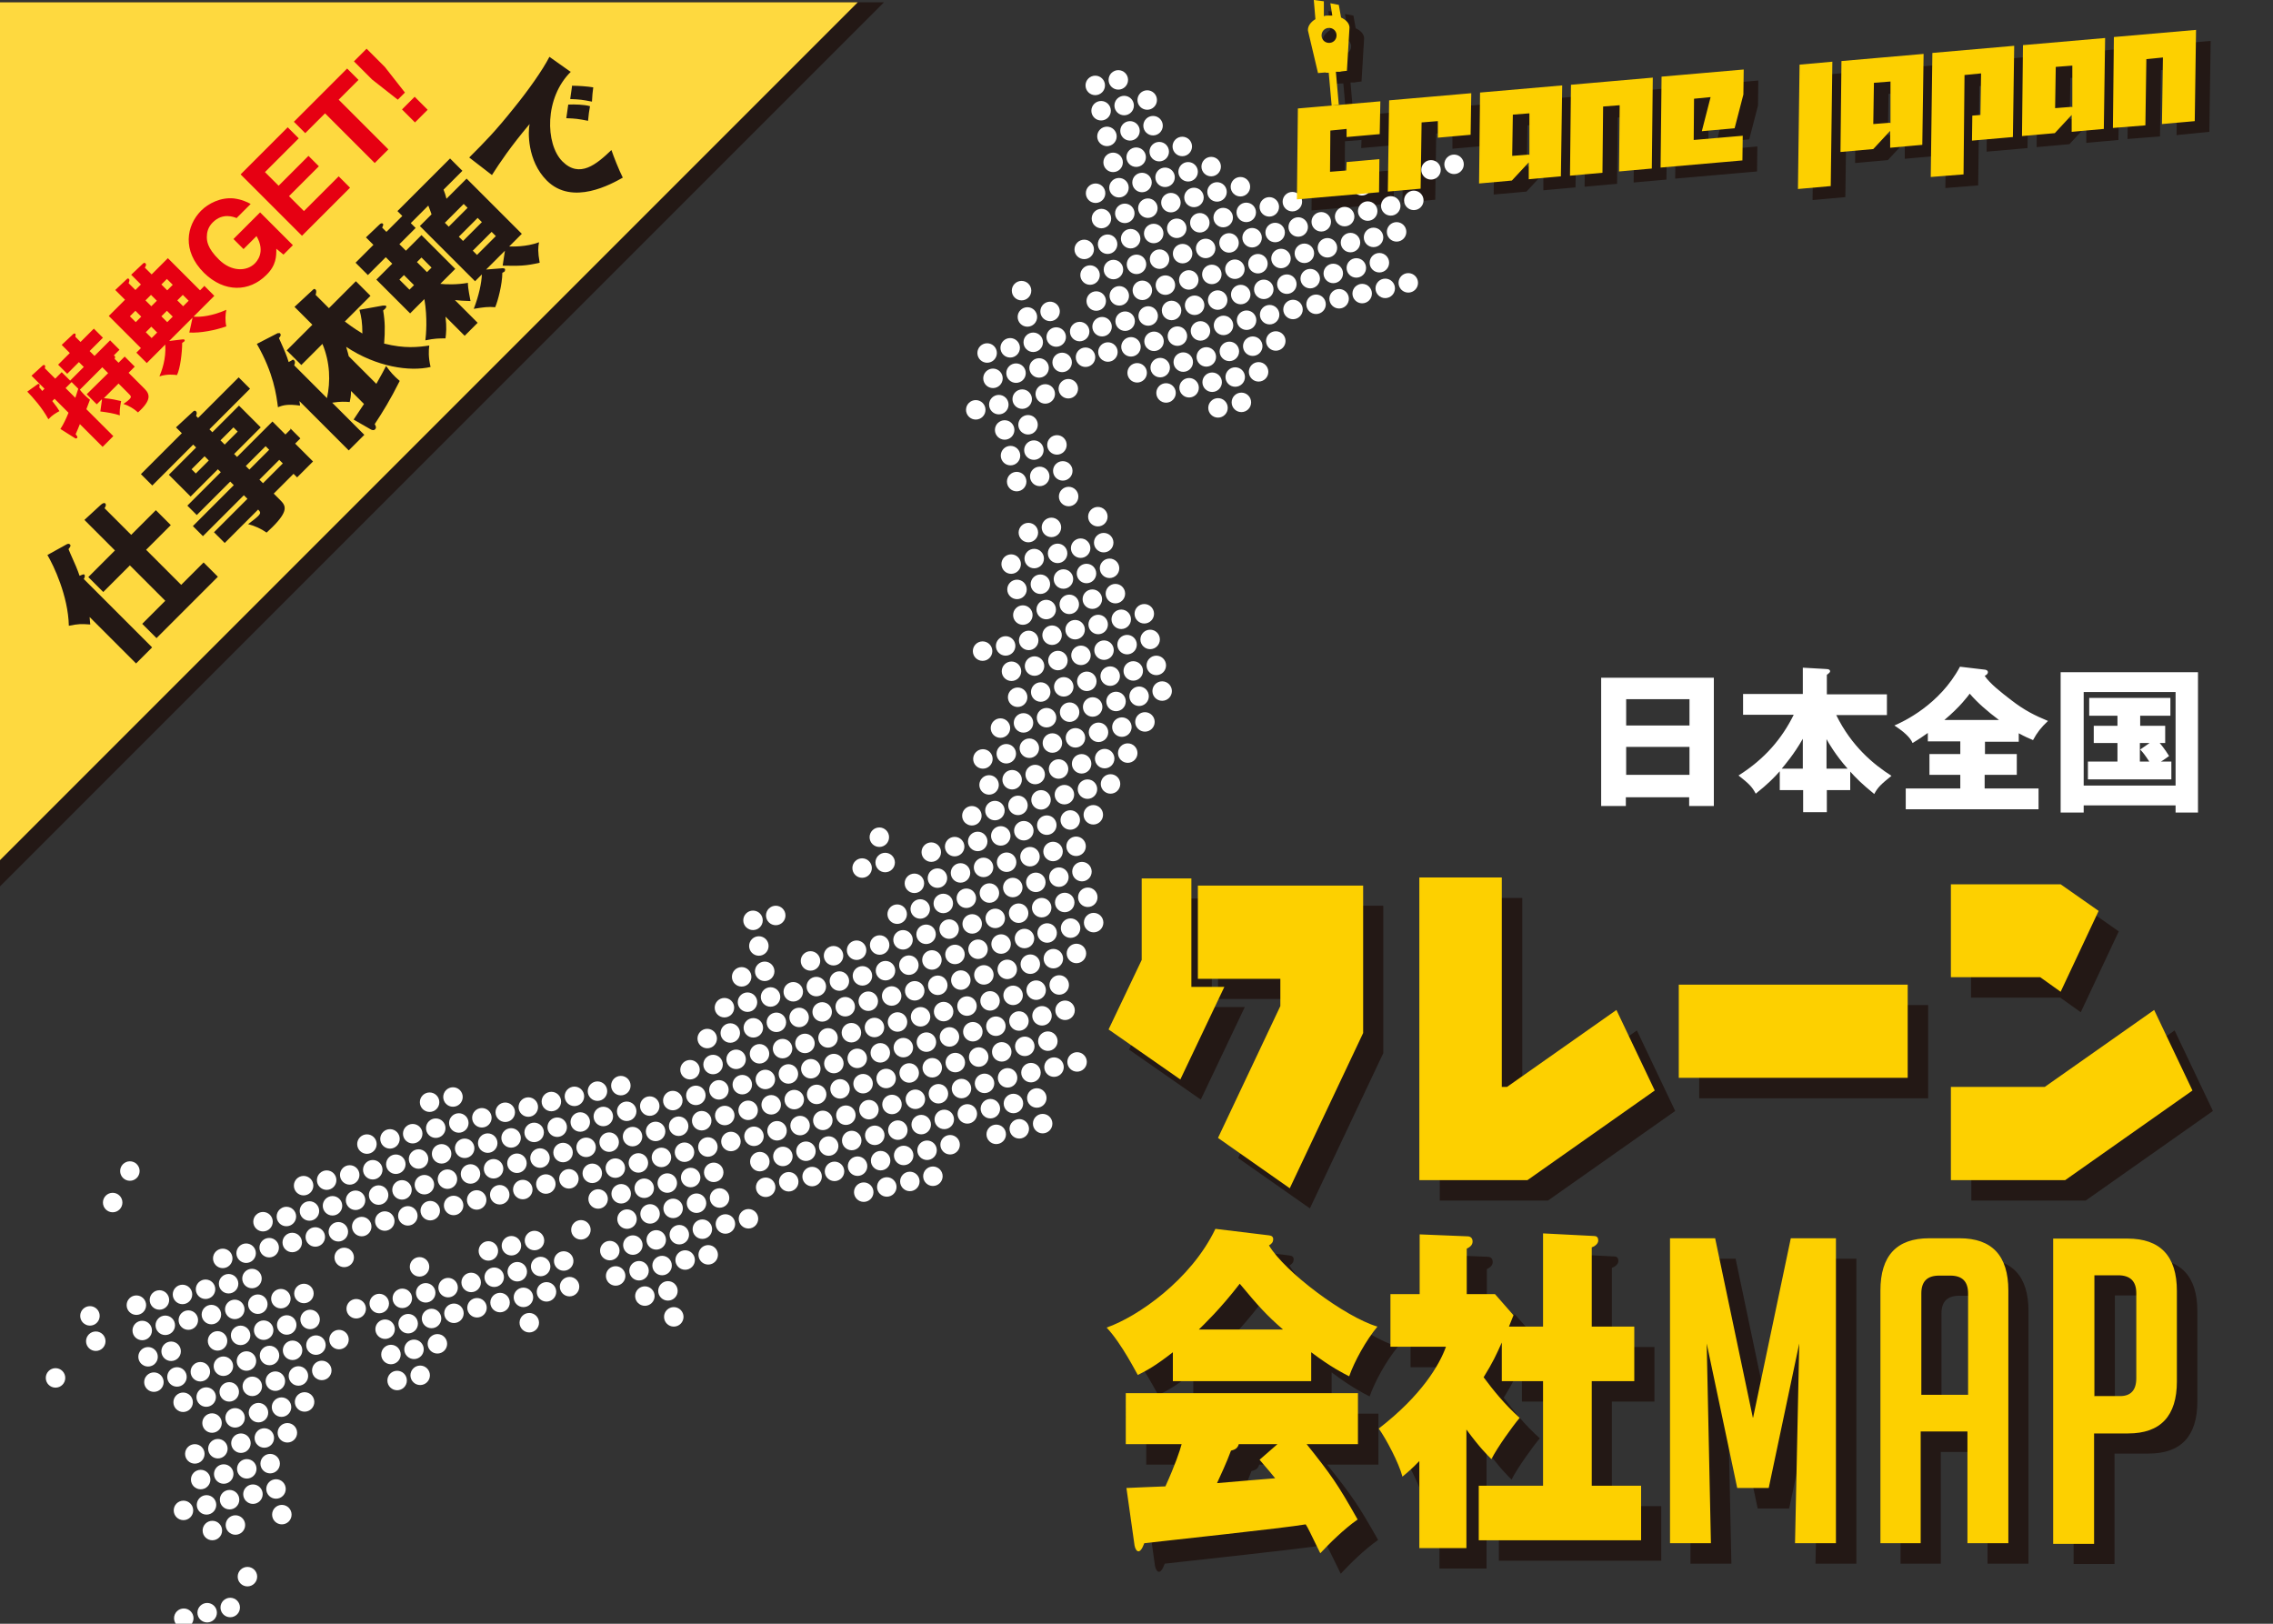 <svg xmlns="http://www.w3.org/2000/svg" id="_レイヤー_2" version="1.1" viewBox="0 0 700 500"><rect x="0" y="0" width="700" height="500" fill="#333333" stroke="none"/><defs><clipPath id="clippath"><path d="M0 .7h700.1V504H0z" class="st4"/></clipPath><style>.st0{fill:#231815}.st1{fill:#fdd000}.st2{fill:#e60012}.st3{fill:#fff}.st4{fill:none}</style></defs><g id="_レイヤー_1-2"><g style="clip-path:url(#clippath)"><path d="M-186.568 101.99 97.689-182.265 276.446-3.51-7.811 280.747z" class="st0"/><path d="M-156.1-85.1h402v252.8h-402z" style="fill:#fed93f" transform="rotate(-45 44.821 41.334)"/></g><path d="M0 .7h700.1V504H0z" class="st4"/><path d="m31.3 123-1.5 1.5-3.1-3.1 6.6-6.5-1.8-1.8-6.9 6.9c.3.4.7.9 1.4 1.6.5.5 1.1 1 1.7 1.5-.2.6-.8 2.1-1.1 2.9l8.3 8.3-3.3 3.3-7-7c-.4 1-.8 2-1.3 3.1.2.3.8.9.4 1.2s-.6 0-.8-.1l-4.3-2.7c1-1.5 1.8-3.3 2.5-5l-4.3-4.3-.7.7c1.2 1.5 1.8 2.4 2.2 3.1-.9.5-2.1 1.1-3.4 2.5-1.8-3.4-4.9-6.9-6.5-8.5l3.2-2.3c.1 0 .3-.2.5 0s.1.5 0 1c.4.4.7.8.9 1.1l.7-.7-4-4 3.4-3.1c.2-.2.5-.3.7-.1.2.2.1.6 0 .9l3.2 3.2 2-2 2.6 2.6 4.2-4.2-1.5-1.5-3.6 3.6-2.8-2.8 3.6-3.6-2.5-2.5 3.4-3.2c.1-.1.5-.5.8-.2.2.2 0 .6 0 .9l1.6 1.6 4.1-4.1 2.8 2.8-4.1 4.1 1.5 1.5 4.8-4.8 2.9 2.9-1.8 1.8c.1 0 .2 0 .3.1.2.2.2.4 0 .9l1.2 1.2 1.9-1.9 3.1 3.1-1.9 1.9 4.9 4.9c1.7 1.7 2.2 3.5-2 7.3-1.2-1.1-2.8-2.1-4.5-2.6.8-.6 1.2-.8 1.8-1.4.8-.8.6-1-.3-1.9l-3-3-4.5 4.5c2.3.2 4 .6 5.3.9-.4 2.1-.5 3.2-.4 4.4-1.9-.6-3.6-.9-6-1.2l.5-3.6Zm-9.3-5.3-1.8 1.8 3 3c.2-.6.5-1.6.9-2.8l-2-2ZM62.8 87.9l3.2 3.2-6.4 6.4c2.2.2 5.8-.2 10.1-2.1-.3 1.4-.4 3.4 0 5.1-3.4 1.2-8 2.1-11.4 1.9l1-4.6-7.2 7.2 4.2-.5c.2 0 .4 0 .5.1 0 0 .2.3 0 .5-.1.1-.4.3-.7.5 0 3-.6 7.9-1.6 9.9-.8-.1-3-.4-5.4.4.7-1.7 2.1-5.3 1.8-9.8l-5.7 5.7-3.2-3.2 1.4-1.4-9.9-9.9 5-5-3-3 3.6-3.4c.2-.2.4-.2.6 0 .3.3.1.8-.1 1.3l2.1 2.1 1.7-1.7-3-3 3.6-3.4c.2-.2.5-.4.8-.1.4.4 0 1-.2 1.3l2.1 2.1 5-5 9.9 9.9L63 88Zm-19.3 9.6-1.8-1.8-1.7 1.7 1.8 1.8 1.7-1.7Zm4.8-4.9-1.8-1.8-1.7 1.7 1.8 1.8 1.7-1.7Zm.1 9.8-1.8-1.8-1.7 1.7 1.8 1.8 1.7-1.7Zm4.8-4.9-1.8-1.8-1.7 1.7 1.8 1.8 1.7-1.7Zm0-9.8-1.8-1.8-1.7 1.7 1.8 1.8 1.7-1.7Zm4.9 4.9-1.8-1.8-1.7 1.7 1.8 1.8 1.7-1.7ZM73 67.2c-1-.4-4.4-1.8-7.5 1.3-1.5 1.5-1.8 3.2-1.8 4.4 0 1.1 0 3.4 3.8 7.1s8.4 3.6 10.9 1.2c.6-.6 3.5-3.5.6-8.5l-4 4-3.1-3.1 8.2-8.2 10.1 10.1-2.9 2.9-2.2-1.8c0 2.3 0 5.1-3.1 8.1-5.2 5.2-12.9 5.5-19.2-.7-6.8-6.8-5.4-14.5-.9-19.1 2.3-2.3 6.1-4.2 10.1-3.8 2.4.3 4.1 1.1 5.2 1.7l-4.3 4.3ZM104.4 54.4l3.4 3.4L93 72.6 74.1 53.7l14.5-14.5 3.4 3.4L81.6 53l4.2 4.2L95 48l3.2 3.2-9.2 9.2 4.6 4.6 10.7-10.7ZM119.6 46l-4.2 4.2-15.3-15.3L94 41l-3.5-3.5 16.4-16.4 3.5 3.5-6.1 6.1L119.6 46ZM112.9 15l5.6 5.6 6.2 7.9-2.2 2.2-7.9-6.2-5.6-5.6 3.9-3.9Zm10.9 18.7 3.9-3.9 4 4-3.9 3.9-4-4Z" class="st2"/><path d="m46.8 199.4-4.9 4.9L27.6 190c.1 1.1.1 1.6.2 2.3-2.8-.2-3.7-.2-6.6.4-.2-9.2-4.7-18.6-6.6-21.8l5.6-3.1c.5-.3.9-.5 1.3-.2.4.4.2.7-.4 1.5.2.5.4 1 2.3 5.3.4.9.9 2.3 1.1 2.9 1-.4 1.3-.6 1.5-.3.3.3 0 1-.2 1.3l21 21ZM40 174.1l-8.2 8.2-4.6-4.6 8.2-8.2-9.4-9.4 5.1-4.7c.6-.5 1-.6 1.3-.4.2.2.4.6-.2 1.5l8.2 8.2 7.6-7.6 4.6 4.6-7.6 7.6 10.8 10.8 6.9-6.9 4.4 4.4-18.9 18.9-4.4-4.4 7.1-7.1-10.8-10.8ZM89.4 131.9l3.1 3.1-1.6 1.6 5.5 5.5-4.9 4.9-1.1-1.1-6.1 6.1 2.1 2.1c1.7 1.7 2.4 3.3-2.5 8.2-.7.7-1.4 1.3-1.8 1.7-1.7-1.2-3.7-2.1-5.7-2.6 1.1-.8 2.5-1.9 3.1-2.5 1-1 .6-1.3 0-2l-10.3 10.3-3.3-3.3 10.3-10.3-1.1-1.1-12.6 12.6-3.1-3.1L72 149.4l-1.1-1.1-10.3 10.3-2.9-2.9L68 145.4l-.9-.9-8.4 8.4-6.7-6.7 8.4-8.4-.9-.9-12.6 12.6-3.5-3.5L56 133.4l-1.8-1.8 5.3-4.9c.2-.2.6-.4.9 0s.2.6 0 1.4l.6.6 12.5-12.5 3.5 3.5-12.5 12.5.9.9 8.2-8.2 6.7 6.7-8.2 8.2.9.9 10.9-10.9 4 4 1.6-1.6Zm-25.1 9.9-1.3-1.3-4 4 1.3 1.3 4-4Zm3.6-6.2 1.3 1.3 4-4-1.3-1.3-4 4Zm15 2.9-1.1-1.1-6.1 6.1 1.1 1.1 6.1-6.1Zm4.2 4.2-1.1-1.1-6.1 6.1 1.1 1.1 6.1-6.1ZM118 94.1h.8c.4.4 0 .9-.8 1.5.6 3.6.6 6.1.3 10.2 6.4 1.6 10.4 1.1 13.9.6-.2 1.5-.3 3.6.4 6.6-6.4 1.5-16.7 0-26-6.2.5 1.7.7 2.4.8 2.9l8.5 8.5c1.5-2.7 2.2-3.9 3-5.5 1.3 1.8 2.3 3 4.2 4.6-2.9 5.8-5.2 9.5-7.7 13.3.4.7.6 1.2 0 1.7-.2.2-.6.2-1.1 0l-5.4-3.1c.8-1.2 1.7-2.6 3.2-4.8l-4-4c0 1.7-.2 2.4-.4 3.4-1.3-.1-2.8-.2-5.4.2l9.9 9.9-4.8 4.8-15.2-15.2c.1.6.2 1 .2 1.4-3.6-.5-5.1-.2-6.8.5-.5-3.8-1.3-10.4-6.5-19.5l6.4-3.3h.7c.6.6-.1 1.3-.3 1.5 2.1 4.7 2.3 5.2 3 7.4l.9-.5c.2-.2.6-.4.8 0 .4.4.2 1 0 1.5l10.1 10.1c1.1-5.1 1-10.9-1.4-16.7l-6.5 6.5-4.5-4.5 7.9-7.9-5.5-5.5 5.6-5.2c.3-.3.6-.5.9-.1.3.3.2.9 0 1.6l4.1 4.1 8.3-8.3 4.5 4.5-7.9 7.9c.9.7 2.6 2 5.4 3.7 0-3.3-.3-5.1-.9-7.3l7.2-1.3ZM147.1 99.4l-4 4-5.9-5.9c.4 3.3.2 5.1 0 6.7-2.1 0-3.3 0-6.2.6.2-1.6.7-6.8-.3-12.7l-4.4 4.4-10.4-10.4 4.9-4.9-2-2-5.5 5.5-3.8-3.8 5.5-5.5-2.3-2.3 4.1-3.9c.4-.4.8-.6 1.1-.3.3.3 0 .6-.2 1.2l1.3 1.3 4.9-4.9-1.5-1.5 16.2-16.2 3.8 3.8-5.8 5.8c.4 1 .6 1.6.9 2.8l6.2-6.2 17 17-3.9 3.9c.9 0 5.2.2 9.2-1.3-.3 1.6-.4 2.9.2 6.3-4.3 1-6.2 1-11.4.9l.7-4.6-5.8 5.8 5-.4c.3 0 .6 0 .8.2.1.1 0 .4 0 .6s-.5.5-.8.6c0 3.5-1.4 8.8-2.2 10.6-2.1-.2-3.6 0-6.6.5 1.6-4.1 2.4-8 2.5-10.6l-2.1 2.1-17-17 3.6-3.6c-.3-.9-.5-1.4-1-2.7l-5.4 5.4 1.5 1.5-5 5 2 2 4.8-4.8 10.4 10.4-4.6 4.6c1.7.2 5.1.3 8.5-.3 0 .7 0 1.5.8 5.6-2.6-.1-2.9-.1-4.8-.3l7.1 7.1Zm-19.6-11.6-3.1-3.1-1.4 1.4 3.1 3.1 1.4-1.4Zm.9-7.1 3.1 3.1 1.4-1.4-3.1-3.1-1.4 1.4ZM144 64l-1.2-1.2-5.8 5.8 1.2 1.2L144 64Zm-2.7 8.9 1.3 1.3 5.8-5.8-1.3-1.3-5.8 5.8Zm4.3 4.3 1.3 1.3 5.8-5.8-1.3-1.3-5.8 5.8ZM175.9 22c-8.3 8-8 22.4-2.7 27.7s10.5.9 15.1-3.5c.7 2.1 2.3 6.1 3.5 8.5-3.4 1.9-15.5 8.8-23.4.9-6.1-6.1-5.8-15.2-5.3-17.4-5.9 7-9.1 11.8-11.6 15.7l-7-5.4c5-5 7.9-7.9 13.9-15.4 4.3-5.3 8.7-11.5 10.8-15.6l6.5 4.6Zm-.8 10.2c1.8-.1 4.9 0 6.6.5-.3 1.6-.4 2.4-.6 4.5-3.1-.6-3.8-.7-6.7-.8l.6-4.2Zm1.2-5.8c1.7 0 4.7.2 6.4.5-.2 1.4-.3 2.5-.4 4.4-3-.6-3.8-.7-6.7-.8l.6-4.2ZM429.4 44.7l.2-10.1-25.4 2.2-.3 28 25.3-2.2.1-10.2-10.1.9-.1 2.6-5 .4.1-12.8 5.1-.4-.1 2.5 10.2-.9zM432.3 34.3l-.4 28.1 10.1-.9.3-20.4 5-.5v5.2l10.1-.9.2-12.8-25.3 2.2zM460.3 31.9l-.3 28 10.1-.9 5.2-5.6v5.2c-.1 0 9.9-.9 9.9-.9l.4-28-25.3 2.2Zm15 19-5.1.4.2-12.7 5.1-.4V51h-.1ZM488.3 29.4l-.3 28.1 10-.9.2-20.4 5.1-.5-.2 20.5 10.1-.9.3-28.1-25.2 2.2zM515.9 55l25.2-2.2.1-7.7-15.1 1.4.1-12.8 5.1-.4-2.7 10.5 10.1-.9 2.7-10.4.1-7.7-25.3 2.2-.3 28zM558.7 23.3l-.5 38.3 10.1-.9.5-38.3-10.1.9zM571.6 22.2l-.3 28 10.1-.9 5.2-5.6v5.2c-.1 0 9.9-.9 9.9-.9l.4-28-25.3 2.2Zm14.9 19-5.1.4.2-12.7 5.1-.4v12.8h-.1ZM599.6 19.7l-.5 38.2 10.1-.8.4-30.6 5-.5-.2 12.8-2.5.2-.1 7.7 12.6-1.1.4-28.1-25.2 2.2zM627.5 17.3l-.3 28 10.1-.9 5.2-5.6V44c-.1 0 9.9-.9 9.9-.9l.4-28-25.3 2.2Zm15 19-5.1.4.2-12.7 5.1-.4v12.8h-.1ZM655.6 14.8l-.4 28 10-.8.3-20.4 5.1-.5-.3 20.5 10.1-1 .4-28-25.2 2.2zM412.8 25.7h.9l.9 10.1 2.2-.2-.9-10.2h1.3c0-.1 2.1-.3 2.1-.3l.8-13.4c-.1-1.3-1.1-2.3-2.6-3l-.7-3.9-2.6-.5.6 3.8h-1.4c-.4 0-.8 0-1.2.2V3.8l-3.1-.4.5 5.9c-1.5.9-2.4 2.2-2.3 3.5l3.1 13.1 2.4-.2Zm.8-13.7c1.3-.1 2.4.8 2.5 2.1s-.8 2.4-2.1 2.5c-1.3.1-2.4-.8-2.5-2.1s.8-2.4 2.1-2.5Z" class="st0"/><circle cx="175.4" cy="396.2" r="3" class="st3"/><circle cx="129.4" cy="423.5" r="3" class="st3"/><circle cx="122.3" cy="425.1" r="3" class="st3"/><circle cx="163" cy="407.3" r="3" class="st3"/><circle cx="134.7" cy="413.8" r="3" class="st3"/><circle cx="127.5" cy="415.5" r="3" class="st3"/><circle cx="120.4" cy="417.1" r="3" class="st3"/><circle cx="168.3" cy="397.8" r="3" class="st3"/><circle cx="161.2" cy="399.5" r="3" class="st3"/><circle cx="154" cy="401.1" r="3" class="st3"/><circle cx="146.9" cy="402.7" r="3" class="st3"/><circle cx="139.8" cy="404.4" r="3" class="st3"/><circle cx="132.9" cy="406" r="3" class="st3"/><circle cx="125.7" cy="407.6" r="3" class="st3"/><circle cx="118.6" cy="409.3" r="3" class="st3"/><circle cx="173.6" cy="388.3" r="3" class="st3"/><circle cx="166.5" cy="390" r="3" class="st3"/><circle cx="159.3" cy="391.6" r="3" class="st3"/><circle cx="152.2" cy="393.3" r="3" class="st3"/><circle cx="145.1" cy="394.9" r="3" class="st3"/><circle cx="138" cy="396.5" r="3" class="st3"/><circle cx="131.1" cy="398.1" r="3" class="st3"/><circle cx="123.9" cy="399.8" r="3" class="st3"/><circle cx="116.8" cy="401.4" r="3" class="st3"/><circle cx="109.7" cy="403" r="3" class="st3"/><circle cx="164.6" cy="382" r="3" class="st3"/><circle cx="157.5" cy="383.6" r="3" class="st3"/><circle cx="150.4" cy="385.2" r="3" class="st3"/><circle cx="129.2" cy="390.1" r="3" class="st3"/><circle cx="207.5" cy="405.5" r="3" class="st3"/><circle cx="205.7" cy="397.5" r="3" class="st3"/><circle cx="198.6" cy="399.1" r="3" class="st3"/><circle cx="218.1" cy="386.4" r="3" class="st3"/><circle cx="211" cy="388" r="3" class="st3"/><circle cx="203.9" cy="389.7" r="3" class="st3"/><circle cx="196.8" cy="391.3" r="3" class="st3"/><circle cx="189.6" cy="392.9" r="3" class="st3"/><circle cx="230.5" cy="375.3" r="3" class="st3"/><circle cx="223.4" cy="376.9" r="3" class="st3"/><circle cx="216.3" cy="378.5" r="3" class="st3"/><circle cx="209.2" cy="380.2" r="3" class="st3"/><circle cx="202.1" cy="381.8" r="3" class="st3"/><circle cx="194.9" cy="383.4" r="3" class="st3"/><circle cx="187.8" cy="385.1" r="3" class="st3"/><circle cx="221.6" cy="368.9" r="3" class="st3"/><circle cx="214.5" cy="370.5" r="3" class="st3"/><circle cx="207.3" cy="372.1" r="3" class="st3"/><circle cx="200.2" cy="373.8" r="3" class="st3"/><circle cx="193.1" cy="375.4" r="3" class="st3"/><circle cx="178.9" cy="378.7" r="3" class="st3"/><circle cx="219.8" cy="361" r="3" class="st3"/><circle cx="212.7" cy="362.6" r="3" class="st3"/><circle cx="205.5" cy="364.3" r="3" class="st3"/><circle cx="198.4" cy="365.9" r="3" class="st3"/><circle cx="191.3" cy="367.6" r="3" class="st3"/><circle cx="184.2" cy="369.2" r="3" class="st3"/><circle cx="218" cy="353.2" r="3" class="st3"/><circle cx="210.8" cy="354.8" r="3" class="st3"/><circle cx="203.7" cy="356.4" r="3" class="st3"/><circle cx="196.6" cy="358.1" r="3" class="st3"/><circle cx="189.5" cy="359.7" r="3" class="st3"/><circle cx="182.4" cy="361.3" r="3" class="st3"/><circle cx="175.2" cy="363" r="3" class="st3"/><circle cx="168.1" cy="364.6" r="3" class="st3"/><circle cx="216.1" cy="345.1" r="3" class="st3"/><circle cx="209" cy="346.8" r="3" class="st3"/><circle cx="201.9" cy="348.4" r="3" class="st3"/><circle cx="194.8" cy="350" r="3" class="st3"/><circle cx="187.6" cy="351.7" r="3" class="st3"/><circle cx="180.5" cy="353.3" r="3" class="st3"/><circle cx="173.4" cy="354.9" r="3" class="st3"/><circle cx="166.3" cy="356.6" r="3" class="st3"/><circle cx="193" cy="342.2" r="3" class="st3"/><circle cx="185.8" cy="343.8" r="3" class="st3"/><circle cx="178.7" cy="345.5" r="3" class="st3"/><circle cx="171.6" cy="347.1" r="3" class="st3"/><circle cx="191.2" cy="334.3" r="3" class="st3"/><circle cx="184" cy="336" r="3" class="st3"/><circle cx="176.9" cy="337.6" r="3" class="st3"/><circle cx="169.8" cy="339.2" r="3" class="st3"/><circle cx="106" cy="387.2" r="3" class="st3"/><circle cx="161" cy="366.3" r="3" class="st3"/><circle cx="153.9" cy="367.9" r="3" class="st3"/><circle cx="146.8" cy="369.5" r="3" class="st3"/><circle cx="139.7" cy="371.2" r="3" class="st3"/><circle cx="132.5" cy="372.8" r="3" class="st3"/><circle cx="125.6" cy="374.4" r="3" class="st3"/><circle cx="118.5" cy="376" r="3" class="st3"/><circle cx="111.4" cy="377.7" r="3" class="st3"/><circle cx="104.2" cy="379.3" r="3" class="st3"/><circle cx="97.1" cy="380.9" r="3" class="st3"/><circle cx="90" cy="382.6" r="3" class="st3"/><circle cx="82.9" cy="384.2" r="3" class="st3"/><circle cx="75.8" cy="385.9" r="3" class="st3"/><circle cx="159.2" cy="358.2" r="3" class="st3"/><circle cx="152" cy="359.9" r="3" class="st3"/><circle cx="144.9" cy="361.5" r="3" class="st3"/><circle cx="137.8" cy="363.1" r="3" class="st3"/><circle cx="130.7" cy="364.8" r="3" class="st3"/><circle cx="123.8" cy="366.4" r="3" class="st3"/><circle cx="116.6" cy="368" r="3" class="st3"/><circle cx="109.5" cy="369.6" r="3" class="st3"/><circle cx="102.4" cy="371.3" r="3" class="st3"/><circle cx="95.3" cy="372.9" r="3" class="st3"/><circle cx="88.2" cy="374.6" r="3" class="st3"/><circle cx="81" cy="376.2" r="3" class="st3"/><circle cx="164.5" cy="348.7" r="3" class="st3"/><circle cx="157.4" cy="350.4" r="3" class="st3"/><circle cx="150.2" cy="352" r="3" class="st3"/><circle cx="143.1" cy="353.6" r="3" class="st3"/><circle cx="136" cy="355.3" r="3" class="st3"/><circle cx="128.9" cy="356.9" r="3" class="st3"/><circle cx="121.9" cy="358.5" r="3" class="st3"/><circle cx="114.8" cy="360.2" r="3" class="st3"/><circle cx="107.7" cy="361.8" r="3" class="st3"/><circle cx="100.6" cy="363.4" r="3" class="st3"/><circle cx="93.5" cy="365.1" r="3" class="st3"/><circle cx="162.7" cy="340.9" r="3" class="st3"/><circle cx="155.6" cy="342.5" r="3" class="st3"/><circle cx="148.4" cy="344.2" r="3" class="st3"/><circle cx="141.3" cy="345.8" r="3" class="st3"/><circle cx="134.2" cy="347.4" r="3" class="st3"/><circle cx="127.1" cy="349.1" r="3" class="st3"/><circle cx="120.1" cy="350.7" r="3" class="st3"/><circle cx="113" cy="352.3" r="3" class="st3"/><circle cx="139.5" cy="337.8" r="3" class="st3"/><circle cx="132.3" cy="339.4" r="3" class="st3"/><circle cx="70.9" cy="495" r="3" class="st3"/><circle cx="63.8" cy="496.6" r="3" class="st3"/><circle cx="56.6" cy="498.3" r="3" class="st3"/><circle cx="76.2" cy="485.5" r="3" class="st3"/><circle cx="86.8" cy="466.4" r="3" class="st3"/><circle cx="72.5" cy="469.6" r="3" class="st3"/><circle cx="65.4" cy="471.3" r="3" class="st3"/><circle cx="85" cy="458.5" r="3" class="st3"/><circle cx="77.9" cy="460.1" r="3" class="st3"/><circle cx="70.7" cy="461.8" r="3" class="st3"/><circle cx="63.6" cy="463.4" r="3" class="st3"/><circle cx="56.5" cy="465.1" r="3" class="st3"/><circle cx="83.2" cy="450.7" r="3" class="st3"/><circle cx="76" cy="452.3" r="3" class="st3"/><circle cx="68.9" cy="453.9" r="3" class="st3"/><circle cx="61.8" cy="455.6" r="3" class="st3"/><circle cx="88.5" cy="441.2" r="3" class="st3"/><circle cx="81.4" cy="442.8" r="3" class="st3"/><circle cx="74.2" cy="444.4" r="3" class="st3"/><circle cx="67.1" cy="446.1" r="3" class="st3"/><circle cx="60" cy="447.7" r="3" class="st3"/><circle cx="93.8" cy="431.7" r="3" class="st3"/><circle cx="86.7" cy="433.3" r="3" class="st3"/><circle cx="79.6" cy="435" r="3" class="st3"/><circle cx="72.4" cy="436.6" r="3" class="st3"/><circle cx="65.3" cy="438.2" r="3" class="st3"/><circle cx="99.1" cy="422" r="3" class="st3"/><circle cx="91.9" cy="423.7" r="3" class="st3"/><circle cx="84.8" cy="425.3" r="3" class="st3"/><circle cx="77.7" cy="426.9" r="3" class="st3"/><circle cx="70.6" cy="428.6" r="3" class="st3"/><circle cx="63.5" cy="430.2" r="3" class="st3"/><circle cx="56.4" cy="431.8" r="3" class="st3"/><circle cx="104.4" cy="412.5" r="3" class="st3"/><circle cx="97.3" cy="414.2" r="3" class="st3"/><circle cx="90.1" cy="415.8" r="3" class="st3"/><circle cx="83" cy="417.4" r="3" class="st3"/><circle cx="75.9" cy="419.1" r="3" class="st3"/><circle cx="68.8" cy="420.7" r="3" class="st3"/><circle cx="61.7" cy="422.4" r="3" class="st3"/><circle cx="54.5" cy="424" r="3" class="st3"/><circle cx="47.4" cy="425.6" r="3" class="st3"/><circle cx="95.5" cy="406.3" r="3" class="st3"/><circle cx="88.3" cy="408" r="3" class="st3"/><circle cx="81.2" cy="409.6" r="3" class="st3"/><circle cx="74.1" cy="411.2" r="3" class="st3"/><circle cx="67" cy="412.9" r="3" class="st3"/><circle cx="52.7" cy="416.1" r="3" class="st3"/><circle cx="45.6" cy="417.8" r="3" class="st3"/><circle cx="17.1" cy="424.3" r="3" class="st3"/><circle cx="93.6" cy="398.3" r="3" class="st3"/><circle cx="86.5" cy="399.9" r="3" class="st3"/><circle cx="79.4" cy="401.6" r="3" class="st3"/><circle cx="72.3" cy="403.2" r="3" class="st3"/><circle cx="65.1" cy="404.8" r="3" class="st3"/><circle cx="58" cy="406.5" r="3" class="st3"/><circle cx="50.9" cy="408.1" r="3" class="st3"/><circle cx="43.8" cy="409.7" r="3" class="st3"/><circle cx="29.5" cy="413" r="3" class="st3"/><circle cx="77.6" cy="393.7" r="3" class="st3"/><circle cx="70.4" cy="395.3" r="3" class="st3"/><circle cx="63.3" cy="397" r="3" class="st3"/><circle cx="56.2" cy="398.6" r="3" class="st3"/><circle cx="49.1" cy="400.3" r="3" class="st3"/><circle cx="42" cy="401.9" r="3" class="st3"/><circle cx="27.7" cy="405.2" r="3" class="st3"/><circle cx="68.6" cy="387.5" r="3" class="st3"/><circle cx="34.7" cy="370.3" r="3" class="st3"/><circle cx="40" cy="360.6" r="3" class="st3"/><circle cx="321.1" cy="346" r="3" class="st3"/><circle cx="313.9" cy="347.6" r="3" class="st3"/><circle cx="306.8" cy="349.3" r="3" class="st3"/><circle cx="292.6" cy="352.5" r="3" class="st3"/><circle cx="319.3" cy="338.1" r="3" class="st3"/><circle cx="312.1" cy="339.8" r="3" class="st3"/><circle cx="305" cy="341.4" r="3" class="st3"/><circle cx="297.9" cy="343" r="3" class="st3"/><circle cx="290.8" cy="344.7" r="3" class="st3"/><circle cx="331.7" cy="327" r="3" class="st3"/><circle cx="324.6" cy="328.6" r="3" class="st3"/><circle cx="317.5" cy="330.3" r="3" class="st3"/><circle cx="310.3" cy="331.9" r="3" class="st3"/><circle cx="303.2" cy="333.6" r="3" class="st3"/><circle cx="296.1" cy="335.2" r="3" class="st3"/><circle cx="289" cy="336.8" r="3" class="st3"/><circle cx="322.7" cy="320.6" r="3" class="st3"/><circle cx="315.6" cy="322.2" r="3" class="st3"/><circle cx="308.5" cy="323.9" r="3" class="st3"/><circle cx="301.4" cy="325.5" r="3" class="st3"/><circle cx="294.2" cy="327.2" r="3" class="st3"/><circle cx="287.1" cy="328.8" r="3" class="st3"/><circle cx="280" cy="330.4" r="3" class="st3"/><circle cx="328" cy="311.1" r="3" class="st3"/><circle cx="320.9" cy="312.8" r="3" class="st3"/><circle cx="313.8" cy="314.4" r="3" class="st3"/><circle cx="306.7" cy="316" r="3" class="st3"/><circle cx="299.6" cy="317.7" r="3" class="st3"/><circle cx="292.4" cy="319.3" r="3" class="st3"/><circle cx="285.3" cy="320.9" r="3" class="st3"/><circle cx="278.2" cy="322.6" r="3" class="st3"/><circle cx="326.2" cy="303.3" r="3" class="st3"/><circle cx="319.1" cy="304.9" r="3" class="st3"/><circle cx="312" cy="306.5" r="3" class="st3"/><circle cx="304.9" cy="308.2" r="3" class="st3"/><circle cx="297.8" cy="309.8" r="3" class="st3"/><circle cx="290.6" cy="311.5" r="3" class="st3"/><circle cx="283.5" cy="313.1" r="3" class="st3"/><circle cx="276.4" cy="314.7" r="3" class="st3"/><circle cx="310.2" cy="298.5" r="3" class="st3"/><circle cx="303" cy="300.2" r="3" class="st3"/><circle cx="295.9" cy="301.8" r="3" class="st3"/><circle cx="288.8" cy="303.4" r="3" class="st3"/><circle cx="281.7" cy="305.1" r="3" class="st3"/><circle cx="274.6" cy="306.7" r="3" class="st3"/><circle cx="308.3" cy="290.7" r="3" class="st3"/><circle cx="287" cy="295.6" r="3" class="st3"/><circle cx="287.3" cy="362.2" r="3" class="st3"/><circle cx="280.2" cy="363.8" r="3" class="st3"/><circle cx="273.1" cy="365.5" r="3" class="st3"/><circle cx="266" cy="367.1" r="3" class="st3"/><circle cx="285.5" cy="354.2" r="3" class="st3"/><circle cx="278.3" cy="355.8" r="3" class="st3"/><circle cx="271.2" cy="357.4" r="3" class="st3"/><circle cx="264.1" cy="359.1" r="3" class="st3"/><circle cx="257" cy="360.7" r="3" class="st3"/><circle cx="250.1" cy="362.3" r="3" class="st3"/><circle cx="242.9" cy="363.9" r="3" class="st3"/><circle cx="235.8" cy="365.6" r="3" class="st3"/><circle cx="283.7" cy="346.3" r="3" class="st3"/><circle cx="276.5" cy="348" r="3" class="st3"/><circle cx="269.4" cy="349.6" r="3" class="st3"/><circle cx="262.3" cy="351.2" r="3" class="st3"/><circle cx="255.2" cy="352.9" r="3" class="st3"/><circle cx="248.2" cy="354.5" r="3" class="st3"/><circle cx="241.1" cy="356.1" r="3" class="st3"/><circle cx="234" cy="357.7" r="3" class="st3"/><circle cx="281.9" cy="338.5" r="3" class="st3"/><circle cx="274.7" cy="340.1" r="3" class="st3"/><circle cx="267.6" cy="341.7" r="3" class="st3"/><circle cx="260.5" cy="343.4" r="3" class="st3"/><circle cx="253.4" cy="345" r="3" class="st3"/><circle cx="246.4" cy="346.6" r="3" class="st3"/><circle cx="239.3" cy="348.2" r="3" class="st3"/><circle cx="232.2" cy="349.9" r="3" class="st3"/><circle cx="225.1" cy="351.5" r="3" class="st3"/><circle cx="272.9" cy="332.1" r="3" class="st3"/><circle cx="265.8" cy="333.7" r="3" class="st3"/><circle cx="258.7" cy="335.3" r="3" class="st3"/><circle cx="251.5" cy="337" r="3" class="st3"/><circle cx="244.6" cy="338.6" r="3" class="st3"/><circle cx="237.5" cy="340.2" r="3" class="st3"/><circle cx="230.4" cy="341.9" r="3" class="st3"/><circle cx="223.2" cy="343.5" r="3" class="st3"/><circle cx="271.1" cy="324.2" r="3" class="st3"/><circle cx="264" cy="325.9" r="3" class="st3"/><circle cx="256.8" cy="327.5" r="3" class="st3"/><circle cx="249.7" cy="329.1" r="3" class="st3"/><circle cx="242.8" cy="330.7" r="3" class="st3"/><circle cx="235.7" cy="332.4" r="3" class="st3"/><circle cx="228.6" cy="334" r="3" class="st3"/><circle cx="221.4" cy="335.6" r="3" class="st3"/><circle cx="214.3" cy="337.3" r="3" class="st3"/><circle cx="207.2" cy="338.9" r="3" class="st3"/><circle cx="200.1" cy="340.6" r="3" class="st3"/><circle cx="269.3" cy="316.4" r="3" class="st3"/><circle cx="262.2" cy="318" r="3" class="st3"/><circle cx="255" cy="319.6" r="3" class="st3"/><circle cx="247.9" cy="321.3" r="3" class="st3"/><circle cx="241" cy="322.9" r="3" class="st3"/><circle cx="233.9" cy="324.5" r="3" class="st3"/><circle cx="226.7" cy="326.2" r="3" class="st3"/><circle cx="219.6" cy="327.8" r="3" class="st3"/><circle cx="212.5" cy="329.4" r="3" class="st3"/><circle cx="267.4" cy="308.3" r="3" class="st3"/><circle cx="260.3" cy="310" r="3" class="st3"/><circle cx="253.2" cy="311.6" r="3" class="st3"/><circle cx="246.1" cy="313.3" r="3" class="st3"/><circle cx="239.1" cy="314.8" r="3" class="st3"/><circle cx="232" cy="316.5" r="3" class="st3"/><circle cx="224.9" cy="318.1" r="3" class="st3"/><circle cx="217.8" cy="319.8" r="3" class="st3"/><circle cx="279.9" cy="297.2" r="3" class="st3"/><circle cx="272.7" cy="298.9" r="3" class="st3"/><circle cx="265.6" cy="300.5" r="3" class="st3"/><circle cx="258.5" cy="302.1" r="3" class="st3"/><circle cx="251.4" cy="303.8" r="3" class="st3"/><circle cx="244.3" cy="305.4" r="3" class="st3"/><circle cx="237.3" cy="307" r="3" class="st3"/><circle cx="230.2" cy="308.6" r="3" class="st3"/><circle cx="223.1" cy="310.3" r="3" class="st3"/><circle cx="285.2" cy="287.7" r="3" class="st3"/><circle cx="278.1" cy="289.4" r="3" class="st3"/><circle cx="270.9" cy="291" r="3" class="st3"/><circle cx="263.8" cy="292.6" r="3" class="st3"/><circle cx="256.7" cy="294.3" r="3" class="st3"/><circle cx="249.6" cy="295.9" r="3" class="st3"/><circle cx="235.5" cy="299.1" r="3" class="st3"/><circle cx="228.4" cy="300.8" r="3" class="st3"/><circle cx="297.6" cy="276.6" r="3" class="st3"/><circle cx="290.5" cy="278.2" r="3" class="st3"/><circle cx="283.4" cy="279.9" r="3" class="st3"/><circle cx="276.3" cy="281.5" r="3" class="st3"/><circle cx="233.7" cy="291.3" r="3" class="st3"/><circle cx="295.8" cy="268.8" r="3" class="st3"/><circle cx="288.7" cy="270.4" r="3" class="st3"/><circle cx="281.6" cy="272" r="3" class="st3"/><circle cx="238.9" cy="281.9" r="3" class="st3"/><circle cx="231.9" cy="283.4" r="3" class="st3"/><circle cx="301.1" cy="259.1" r="3" class="st3"/><circle cx="294" cy="260.7" r="3" class="st3"/><circle cx="286.8" cy="262.4" r="3" class="st3"/><circle cx="272.6" cy="265.6" r="3" class="st3"/><circle cx="265.5" cy="267.3" r="3" class="st3"/><circle cx="299.3" cy="251.2" r="3" class="st3"/><circle cx="270.8" cy="257.8" r="3" class="st3"/><circle cx="331.5" cy="293.6" r="3" class="st3"/><circle cx="324.4" cy="295.2" r="3" class="st3"/><circle cx="317.3" cy="296.9" r="3" class="st3"/><circle cx="336.8" cy="284.1" r="3" class="st3"/><circle cx="329.7" cy="285.8" r="3" class="st3"/><circle cx="322.6" cy="287.4" r="3" class="st3" transform="rotate(-80.8 322.481 287.42)"/><circle cx="315.5" cy="289" r="3" class="st3"/><circle cx="301.2" cy="292.3" r="3" class="st3"/><circle cx="294.1" cy="293.9" r="3" class="st3"/><circle cx="335" cy="276.3" r="3" class="st3"/><circle cx="327.9" cy="277.9" r="3" class="st3"/><circle cx="320.8" cy="279.5" r="3" class="st3"/><circle cx="313.7" cy="281.2" r="3" class="st3"/><circle cx="306.5" cy="282.8" r="3" class="st3"/><circle cx="299.4" cy="284.5" r="3" class="st3"/><circle cx="292.3" cy="286.1" r="3" class="st3"/><circle cx="333.2" cy="268.4" r="3" class="st3"/><circle cx="326.1" cy="270.1" r="3" class="st3"/><circle cx="319" cy="271.7" r="3" class="st3"/><circle cx="311.9" cy="273.3" r="3" class="st3"/><circle cx="304.7" cy="275" r="3" class="st3"/><circle cx="331.4" cy="260.6" r="3" class="st3"/><circle cx="324.3" cy="262.2" r="3" class="st3"/><circle cx="317.2" cy="263.8" r="3" class="st3"/><circle cx="310" cy="265.5" r="3" class="st3"/><circle cx="302.9" cy="267.1" r="3" class="st3"/><circle cx="336.7" cy="250.9" r="3" class="st3"/><circle cx="329.6" cy="252.5" r="3" class="st3"/><circle cx="322.4" cy="254.2" r="3" class="st3" transform="rotate(-80.8 322.323 254.159)"/><circle cx="315.3" cy="255.8" r="3" class="st3"/><circle cx="308.2" cy="257.4" r="3" class="st3"/><circle cx="342" cy="241.4" r="3" class="st3"/><circle cx="334.9" cy="243" r="3" class="st3"/><circle cx="327.8" cy="244.7" r="3" class="st3"/><circle cx="320.6" cy="246.3" r="3" class="st3"/><circle cx="313.5" cy="248" r="3" class="st3"/><circle cx="306.4" cy="249.6" r="3" class="st3"/><circle cx="347.3" cy="231.9" r="3" class="st3"/><circle cx="340.2" cy="233.6" r="3" class="st3"/><circle cx="333.1" cy="235.2" r="3" class="st3"/><circle cx="326" cy="236.8" r="3" class="st3"/><circle cx="318.8" cy="238.5" r="3" class="st3"/><circle cx="311.7" cy="240.1" r="3" class="st3"/><circle cx="304.6" cy="241.7" r="3" class="st3"/><circle cx="352.6" cy="222.3" r="3" class="st3"/><circle cx="345.5" cy="223.9" r="3" class="st3"/><circle cx="338.3" cy="225.5" r="3" class="st3"/><circle cx="331.2" cy="227.2" r="3" class="st3"/><circle cx="324.1" cy="228.8" r="3" class="st3"/><circle cx="317" cy="230.4" r="3" class="st3"/><circle cx="309.9" cy="232.1" r="3" class="st3"/><circle cx="302.7" cy="233.7" r="3" class="st3"/><circle cx="357.9" cy="212.8" r="3" class="st3"/><circle cx="350.8" cy="214.4" r="3" class="st3"/><circle cx="343.7" cy="216" r="3" class="st3"/><circle cx="336.5" cy="217.7" r="3" class="st3"/><circle cx="329.4" cy="219.3" r="3" class="st3"/><circle cx="322.3" cy="221" r="3" class="st3"/><circle cx="315.2" cy="222.6" r="3" class="st3"/><circle cx="308.1" cy="224.2" r="3" class="st3"/><circle cx="356.1" cy="204.9" r="3" class="st3"/><circle cx="349" cy="206.6" r="3" class="st3"/><circle cx="341.9" cy="208.2" r="3" class="st3"/><circle cx="334.7" cy="209.8" r="3" class="st3"/><circle cx="327.6" cy="211.5" r="3" class="st3"/><circle cx="320.5" cy="213.1" r="3" class="st3"/><circle cx="313.4" cy="214.7" r="3" class="st3"/><circle cx="354.2" cy="196.9" r="3" class="st3"/><circle cx="347.1" cy="198.5" r="3" class="st3"/><circle cx="340" cy="200.2" r="3" class="st3"/><circle cx="332.9" cy="201.8" r="3" class="st3"/><circle cx="325.8" cy="203.4" r="3" class="st3"/><circle cx="318.6" cy="205.1" r="3" class="st3"/><circle cx="311.5" cy="206.7" r="3" class="st3"/><circle cx="352.4" cy="189" r="3" class="st3"/><circle cx="345.3" cy="190.7" r="3" class="st3"/><circle cx="338.2" cy="192.3" r="3" class="st3"/><circle cx="331.1" cy="193.9" r="3" class="st3"/><circle cx="324" cy="195.6" r="3" class="st3"/><circle cx="316.8" cy="197.2" r="3" class="st3"/><circle cx="309.7" cy="198.9" r="3" class="st3"/><circle cx="302.6" cy="200.5" r="3" class="st3"/><circle cx="343.5" cy="182.8" r="3" class="st3"/><circle cx="336.4" cy="184.5" r="3" class="st3"/><circle cx="329.3" cy="186.1" r="3" class="st3"/><circle cx="322.2" cy="187.7" r="3" class="st3"/><circle cx="315" cy="189.4" r="3" class="st3"/><circle cx="341.7" cy="175" r="3" class="st3"/><circle cx="334.6" cy="176.6" r="3" class="st3"/><circle cx="327.5" cy="178.3" r="3" class="st3"/><circle cx="320.4" cy="179.9" r="3" class="st3"/><circle cx="313.2" cy="181.5" r="3" class="st3"/><circle cx="339.9" cy="167.1" r="3" class="st3"/><circle cx="332.8" cy="168.8" r="3" class="st3"/><circle cx="325.7" cy="170.4" r="3" class="st3"/><circle cx="318.5" cy="172" r="3" class="st3"/><circle cx="311.4" cy="173.7" r="3" class="st3"/><circle cx="338.1" cy="159.1" r="3" class="st3"/><circle cx="323.8" cy="162.4" r="3" class="st3"/><circle cx="316.7" cy="164" r="3" class="st3"/><circle cx="329.1" cy="152.9" r="3" class="st3"/><circle cx="327.3" cy="145" r="3" class="st3"/><circle cx="320.2" cy="146.7" r="3" class="st3"/><circle cx="313.1" cy="148.3" r="3" class="st3"/><circle cx="382.3" cy="123.9" r="3" class="st3"/><circle cx="375.1" cy="125.6" r="3" class="st3"/><circle cx="325.5" cy="137" r="3" class="st3"/><circle cx="318.4" cy="138.6" r="3" class="st3"/><circle cx="311.2" cy="140.3" r="3" class="st3"/><circle cx="387.6" cy="114.5" r="3" class="st3"/><circle cx="380.4" cy="116.1" r="3" class="st3"/><circle cx="373.3" cy="117.7" r="3" class="st3"/><circle cx="366.2" cy="119.4" r="3" class="st3"/><circle cx="359.1" cy="121" r="3" class="st3"/><circle cx="316.6" cy="130.8" r="3" class="st3"/><circle cx="309.4" cy="132.4" r="3" class="st3"/><circle cx="392.9" cy="105" r="3" class="st3"/><circle cx="385.8" cy="106.6" r="3" class="st3"/><circle cx="378.6" cy="108.2" r="3" class="st3"/><circle cx="371.5" cy="109.9" r="3" class="st3"/><circle cx="364.4" cy="111.5" r="3" class="st3"/><circle cx="357.3" cy="113.2" r="3" class="st3"/><circle cx="350.2" cy="114.8" r="3" class="st3"/><circle cx="329" cy="119.7" r="3" class="st3"/><circle cx="321.9" cy="121.3" r="3" class="st3"/><circle cx="314.8" cy="122.9" r="3" class="st3"/><circle cx="307.6" cy="124.6" r="3" class="st3"/><circle cx="300.5" cy="126.2" r="3" class="st3"/><circle cx="433.7" cy="87.1" r="3" class="st3"/><circle cx="426.6" cy="88.8" r="3" class="st3"/><circle cx="419.5" cy="90.4" r="3" class="st3"/><circle cx="412.4" cy="92" r="3" class="st3"/><circle cx="405.3" cy="93.7" r="3" class="st3"/><circle cx="398.2" cy="95.3" r="3" class="st3"/><circle cx="391" cy="96.9" r="3" class="st3"/><circle cx="383.9" cy="98.6" r="3" class="st3"/><circle cx="376.8" cy="100.2" r="3" class="st3"/><circle cx="369.7" cy="101.9" r="3" class="st3"/><circle cx="362.6" cy="103.5" r="3" class="st3"/><circle cx="355.4" cy="105.1" r="3" class="st3"/><circle cx="348.3" cy="106.8" r="3" class="st3"/><circle cx="341.2" cy="108.4" r="3" class="st3"/><circle cx="334.3" cy="110" r="3" class="st3"/><circle cx="327.1" cy="111.6" r="3" class="st3"/><circle cx="320" cy="113.3" r="3" class="st3"/><circle cx="312.9" cy="114.9" r="3" class="st3"/><circle cx="305.8" cy="116.5" r="3" class="st3"/><circle cx="424.8" cy="80.9" r="3" class="st3"/><circle cx="417.7" cy="82.5" r="3" class="st3"/><circle cx="410.6" cy="84.2" r="3" class="st3"/><circle cx="403.5" cy="85.8" r="3" class="st3"/><circle cx="396.3" cy="87.5" r="3" class="st3"/><circle cx="389.2" cy="89.1" r="3" class="st3"/><circle cx="382.1" cy="90.7" r="3" class="st3"/><circle cx="375" cy="92.4" r="3" class="st3"/><circle cx="367.9" cy="94" r="3" class="st3"/><circle cx="360.8" cy="95.6" r="3" class="st3"/><circle cx="353.6" cy="97.3" r="3" class="st3"/><circle cx="346.5" cy="98.9" r="3" class="st3"/><circle cx="339.4" cy="100.6" r="3" class="st3"/><circle cx="332.5" cy="102.1" r="3" class="st3"/><circle cx="325.3" cy="103.8" r="3" class="st3" transform="rotate(-80.8 325.275 103.805)"/><circle cx="318.2" cy="105.4" r="3" class="st3"/><circle cx="311.1" cy="107.1" r="3" class="st3"/><circle cx="304" cy="108.7" r="3" class="st3"/><circle cx="430.1" cy="71.4" r="3" class="st3"/><circle cx="423" cy="73.1" r="3" class="st3"/><circle cx="415.9" cy="74.7" r="3" class="st3"/><circle cx="408.8" cy="76.3" r="3" class="st3"/><circle cx="401.7" cy="78" r="3" class="st3"/><circle cx="394.5" cy="79.6" r="3" class="st3"/><circle cx="387.4" cy="81.2" r="3" class="st3"/><circle cx="380.3" cy="82.9" r="3" class="st3"/><circle cx="373.2" cy="84.5" r="3" class="st3"/><circle cx="366.1" cy="86.2" r="3" class="st3"/><circle cx="358.9" cy="87.8" r="3" class="st3"/><circle cx="351.8" cy="89.4" r="3" class="st3"/><circle cx="344.7" cy="91.1" r="3" class="st3"/><circle cx="337.6" cy="92.7" r="3" class="st3"/><circle cx="323.5" cy="95.9" r="3" class="st3" transform="rotate(-80.8 323.44 95.963)"/><circle cx="316.4" cy="97.6" r="3" class="st3"/><circle cx="435.4" cy="61.7" r="3" class="st3"/><circle cx="428.3" cy="63.4" r="3" class="st3"/><circle cx="421.2" cy="65" r="3" class="st3"/><circle cx="414.1" cy="66.7" r="3" class="st3"/><circle cx="406.9" cy="68.3" r="3" class="st3"/><circle cx="399.8" cy="69.9" r="3" class="st3"/><circle cx="392.7" cy="71.6" r="3" class="st3"/><circle cx="385.6" cy="73.2" r="3" class="st3"/><circle cx="378.5" cy="74.8" r="3" class="st3"/><circle cx="371.3" cy="76.5" r="3" class="st3"/><circle cx="364.2" cy="78.1" r="3" class="st3"/><circle cx="357.1" cy="79.8" r="3" class="st3"/><circle cx="350" cy="81.4" r="3" class="st3"/><circle cx="342.9" cy="83" r="3" class="st3"/><circle cx="335.7" cy="84.7" r="3" class="st3"/><circle cx="314.6" cy="89.5" r="3" class="st3"/><circle cx="447.8" cy="50.6" r="3" class="st3"/><circle cx="440.7" cy="52.3" r="3" class="st3"/><circle cx="419.4" cy="57.2" r="3" class="st3"/><circle cx="398" cy="62.1" r="3" class="st3"/><circle cx="390.9" cy="63.7" r="3" class="st3"/><circle cx="383.8" cy="65.4" r="3" class="st3"/><circle cx="376.7" cy="67" r="3" class="st3"/><circle cx="369.5" cy="68.6" r="3" class="st3"/><circle cx="362.4" cy="70.3" r="3" class="st3"/><circle cx="355.3" cy="71.9" r="3" class="st3"/><circle cx="348.2" cy="73.5" r="3" class="st3"/><circle cx="341.1" cy="75.2" r="3" class="st3"/><circle cx="333.9" cy="76.8" r="3" class="st3"/><circle cx="382" cy="57.5" r="3" class="st3"/><circle cx="374.8" cy="59.1" r="3" class="st3"/><circle cx="367.7" cy="60.8" r="3" class="st3"/><circle cx="360.6" cy="62.4" r="3" class="st3"/><circle cx="353.5" cy="64.1" r="3" class="st3"/><circle cx="346.4" cy="65.7" r="3" class="st3"/><circle cx="339.2" cy="67.3" r="3" class="st3"/><circle cx="373" cy="51.3" r="3" class="st3"/><circle cx="365.9" cy="52.9" r="3" class="st3"/><circle cx="358.8" cy="54.6" r="3" class="st3"/><circle cx="351.7" cy="56.2" r="3" class="st3"/><circle cx="344.6" cy="57.8" r="3" class="st3"/><circle cx="337.4" cy="59.5" r="3" class="st3"/><circle cx="364.1" cy="45.1" r="3" class="st3"/><circle cx="357" cy="46.7" r="3" class="st3"/><circle cx="349.9" cy="48.4" r="3" class="st3"/><circle cx="342.8" cy="50" r="3" class="st3"/><circle cx="355.1" cy="38.7" r="3" class="st3"/><circle cx="348" cy="40.3" r="3" class="st3"/><circle cx="340.9" cy="42" r="3" class="st3"/><circle cx="353.3" cy="30.8" r="3" class="st3"/><circle cx="346.2" cy="32.5" r="3" class="st3"/><circle cx="339.1" cy="34.1" r="3" class="st3"/><circle cx="344.4" cy="24.6" r="3" class="st3"/><circle cx="337.3" cy="26.3" r="3" class="st3"/><path d="m424.9 41.3.2-10.1-25.4 2.2-.3 28 25.3-2.2.1-10.2-10.1.9-.1 2.6-5 .4.1-12.7 5-.5v2.5l10.2-.9zM427.8 30.9l-.4 28.1 10.1-.9.3-20.4 5-.4v5.1l10.1-.9.2-12.8-25.3 2.2zM455.8 28.5l-.3 28 10.1-.9 5.2-5.6v5.2c-.1 0 9.9-.9 9.9-.9l.4-28-25.3 2.2Zm15 19.1-5.1.4.2-12.7 5.1-.4v12.8h-.1ZM483.8 26.1l-.3 28 10-.9.2-20.4 5.1-.4-.2 20.4 10.1-.9.3-28-25.2 2.2zM511.4 51.6l25.2-2.2.1-7.6-15.1 1.3.1-12.7 5.1-.5-2.7 10.5 10.1-.9 2.7-10.4.1-7.7-25.3 2.2-.3 28zM554.2 19.9l-.5 38.3 10.1-.9.5-38.3-10.1.9zM567.1 18.8l-.3 28 10.1-.9 5.2-5.6v5.2c-.1 0 9.9-.9 9.9-.9l.4-28-25.3 2.2Zm14.9 19-5.1.4.2-12.7 5.1-.4v12.8h-.1ZM595.1 16.3l-.5 38.2 10.1-.8.3-30.6 5.1-.5-.2 12.8-2.5.2-.1 7.7 12.6-1.1.4-28.1-25.2 2.2zM623 13.9l-.3 28 10.1-.9 5.2-5.6v5.2c-.1 0 9.9-.9 9.9-.9l.4-28-25.3 2.2Zm15 19-5.1.4.2-12.7 5.1-.4V33h-.1ZM651 11.4l-.3 28 10-.8.3-20.4 5.1-.5-.3 20.5 10.1-.9.4-28.1-25.3 2.2z" class="st1"/><path d="M408.3 22.4h.9l.9 10.1 2.2-.2-.9-10.2h1.3c0-.1 2.1-.3 2.1-.3l.8-13.4c-.1-1.3-1.1-2.3-2.6-3l-.7-3.9-2.6-.5.6 3.8h-1.4c-.4 0-.8 0-1.2.2V.4l-3.1-.4.5 5.9c-1.5.9-2.4 2.2-2.3 3.5l3.1 13.1 2.4-.2Zm.8-13.8c1.3-.1 2.4.8 2.5 2.1s-.8 2.4-2.1 2.5c-1.3.1-2.4-.8-2.5-2.1s.8-2.4 2.1-2.5Z" class="st1"/><path d="m383.4 310-13.6 28.6-22.1-15.4 10.2-21.4v-25.1h15.3v33.4h10.2Zm42.6-31.1v45.4l-22.6 47.8-22.1-15.5 19.2-40.6v-8.4h-25.4v-28.7h50.8ZM504.1 317.3l11.8 24.8-39.2 27.6h-33.3v-93.2h25.4V341h1.6l33.7-23.7ZM593.8 338.2h-70.5v-28.7h70.5v28.7ZM640.8 278.6l11.7 8.2-11.7 24.9-6.3-4.5H607v-28.6h33.8Zm28.9 38.7 11.8 24.8-39.2 27.6h-35.2V341H636l33.7-23.7ZM410 431.5h-42.5v-8.9c-5.5 4.3-8.2 5.7-10.8 7-.3-.4-4.9-9.6-9.6-14.6 9.5-3.3 26-14.7 33.5-30.4l16.5 2c.8.1 1.3.4 1.3 1.2s-.4 1.4-1.3 1.9c4.8 8.1 23.3 22 33.4 25-3.5 4.2-7.1 10.7-8.7 15.3-1.8-.9-5.6-2.8-11.7-7.4v8.8Zm-56.8 33c.5 0 10.8-.5 12-.5 3-6.6 4.4-10.8 5-13H353v-15.7h71.5V451h-15.8c7.5 9.4 9.5 12.2 15.7 23.2-4.3 3-8.8 7.5-11.5 10.4-3.4-6.9-3.7-7.7-4.5-8.9-7 1.2-41.1 4.8-49.7 5.8-.7 1.9-1.3 2.5-1.8 2.5s-1-.7-1.2-1.8l-2.5-17.7Zm48.2-48.8c-5-4.4-7.5-7.1-13.3-14.1-6.1 7.9-11 12.5-12.6 14.1h25.9Zm-1.6 35.3h-12c-.4 1.4-1.3 1.7-2.4 2-1.4 3.8-3.3 7.8-4.3 10 2.5-.2 15-1.3 17.9-1.5-1.1-1.4-2-2.4-4.8-5.7l5.5-4.8ZM481.4 414.8v-28.7l15.7.8c.7 0 1.3.3 1.3 1.4s-1.3 1.9-2 2.1v24.4h13.1v16.8h-13.1v32.2h15.2v16.8h-50v-16.8h19.8v-32.2h-12.7v-11.9c-1.8 4-2.7 6-5.6 10.7 2.9 3.9 6.5 8.4 11.1 12.5-2.2 2.6-6.8 9-8.7 12.7-1.4-1.4-3.5-3.4-7.7-9.1V483h-14.5v-26.8c-1.9 2-3.5 3.4-5.2 4.8-1.1-4.2-5-11.6-7.3-14.8 13.2-10.2 18.7-19.6 20.7-25.2h-17.1v-16.2h9v-18.4l14.7.6c.8 0 1.6.4 1.6 1.6s-1 1.8-1.8 2.2v14h8.7l5.7 6.5c-.9 2.2-1 2.5-1.4 3.5h10.6ZM546.2 442.8l11.6-55.2h13.9v93.9h-12.6l1.3-61.5-9.4 44.5h-9.7l-9.4-44.5 1.3 61.5h-12.6v-93.9h13.9l11.6 55.2ZM597.9 481.5h-12.6v-77.8c0-10.7 5-16.1 15-16.1h9.4c10 0 15 5.4 15 16.1v77.8h-12.6v-34.4h-14.4v34.4Zm14.4-45.8v-31.2c0-3.7-1.8-5.5-5.5-5.5h-3.4c-3.7 0-5.5 1.8-5.5 5.5v31.2h14.4ZM638.6 387.6h22.9c10.1 0 15.2 5.4 15.2 16.1v27.9c0 10.6-5 16-15 16h-10.5v34h-12.6v-93.9Zm12.6 48.5h8c3.3 0 5-1.8 5-5.5v-26.2c0-3.7-1.9-5.5-5.6-5.5h-7.3V436Z" class="st0"/><path d="m377.1 303.8-13.6 28.6-22.1-15.4 10.2-21.4v-25.1h15.3v33.4h10.2Zm42.7-31.1v45.4l-22.6 47.8-22.1-15.5 19.2-40.6v-8.4h-25.4v-28.7h50.8ZM497.8 311l11.8 24.8-39.2 27.6h-33.3v-93.2h25.4v64.5h1.6l33.7-23.7ZM587.5 331.9H517v-28.7h70.5v28.7ZM634.6 272.3l11.7 8.2-11.7 24.9-6.3-4.5h-27.5v-28.6h33.8Zm28.8 38.7 11.8 24.8-39.2 27.6h-35.2v-28.7h28.9l33.7-23.7ZM403.7 425.3h-42.5v-8.9c-5.5 4.3-8.2 5.7-10.8 7-.3-.4-4.9-9.6-9.6-14.6 9.5-3.3 26-14.7 33.5-30.4l16.5 2c.8.1 1.3.4 1.3 1.2s-.4 1.4-1.3 1.9c4.8 8.1 23.3 22 33.4 25-3.5 4.2-7.1 10.7-8.7 15.3-1.8-.9-5.6-2.8-11.7-7.4v8.8Zm-56.8 32.9c.5 0 10.8-.5 12-.5 3-6.6 4.4-10.8 5-13h-17.2V429h71.5v15.7h-15.8c7.5 9.4 9.5 12.2 15.7 23.2-4.3 3-8.8 7.5-11.5 10.4-3.4-6.9-3.7-7.7-4.5-8.9-7 1.2-41.1 4.8-49.7 5.8-.7 1.9-1.3 2.5-1.8 2.5s-1-.7-1.2-1.8l-2.5-17.7Zm48.2-48.8c-5-4.4-7.5-7.1-13.3-14.1-6.1 7.9-11 12.5-12.6 14.1h25.9Zm-1.6 35.3h-12c-.4 1.4-1.3 1.7-2.4 2-1.4 3.8-3.3 7.8-4.3 10 2.5-.2 15-1.3 17.9-1.5-1.1-1.4-2-2.4-4.8-5.7l5.5-4.8ZM475.2 408.5v-28.7l15.7.8c.7 0 1.3.3 1.3 1.4s-1.3 1.9-2 2.1v24.4h13.1v16.8h-13.1v32.2h15.2v16.8h-50v-16.8h19.8v-32.2h-12.7v-11.9c-1.8 4-2.7 6-5.6 10.7 2.9 3.9 6.5 8.4 11.1 12.5-2.2 2.6-6.8 9-8.7 12.7-1.4-1.4-3.5-3.4-7.7-9.1v36.5h-14.5v-26.8c-1.9 2-3.5 3.4-5.2 4.8-1.1-4.2-5-11.6-7.3-14.8 13.2-10.2 18.7-19.6 20.7-25.2h-17.1v-16.2h9v-18.4l14.7.6c.8 0 1.6.4 1.6 1.6s-1 1.8-1.8 2.2v14h8.7l5.7 6.5c-.9 2.2-1 2.5-1.4 3.5h10.6ZM539.9 436.5l11.6-55.2h13.9v93.9h-12.6l1.3-61.5-9.4 44.5H535l-9.4-44.5 1.3 61.5h-12.6v-93.9h13.9l11.6 55.2ZM591.7 475.2h-12.6v-77.8c0-10.7 5-16.1 15-16.1h9.4c10 0 15 5.4 15 16.1v77.8h-12.6v-34.4h-14.4v34.4Zm14.4-45.7v-31.2c0-3.7-1.8-5.5-5.5-5.5h-3.4c-3.7 0-5.5 1.8-5.5 5.5v31.2h14.4ZM632.3 381.4h22.9c10.1 0 15.2 5.4 15.2 16.1v27.9c0 10.6-5 16-15 16h-10.5v34h-12.6v-93.9Zm12.6 48.5h8c3.3 0 5-1.8 5-5.5v-26.2c0-3.7-1.9-5.5-5.6-5.5H645v37.1Z" class="st1"/><path d="M500.7 245.5v2.7h-7.6v-39.5h34.7v39.5h-7.6v-2.7h-19.5Zm19.6-22.1v-8.1h-19.5v8.1h19.5Zm0 15.2V230h-19.5v8.6h19.5ZM536.8 220.1v-6.4h18.4v-8.1l7 .4c1.2 0 1.4.4 1.4.7s-.2.5-1 1.1v6h18.5v6.4h-15.6c4.7 9.6 11.5 15.2 17 18.7-3.2 2.6-4.2 3.5-5.3 5.6-3.8-3.1-5.5-4.8-7.4-6.9v5.7h-7.2v6.8h-7.3v-6.8h-7.2v-5.8c-1.7 1.9-3.5 3.8-7.4 6.9-1.1-2.1-2.1-3.1-5.3-5.6 8.1-5.1 13.4-11.4 17-18.7h-15.5Zm18.4 7.4c-2.8 4.9-5.6 8.1-6.5 9.2h6.5v-9.2Zm13.8 9.2c-3.8-4.3-5.9-8-6.5-9.1v9.1h6.5ZM611.2 232.2h9.9v6.4h-9.9v4.2h16.6v6.4h-40.9v-6.4h16.8v-4.2h-9.5v-6.4h9.5v-3.9h-10v-2.6c-3.1 2.2-4.1 2.7-4.7 3.1-.4-.9-1.3-2.6-5.6-5.4 2.6-1.1 13.9-6.3 20.2-18.1l7.6.9c.3 0 1 .2 1 .8s-.7 1-1 1.1c1.6 2.4 5.2 5.2 8.2 7.5 4 3.1 7.2 4.7 11.3 6.4-2.2 2.1-3.3 3.5-4.6 5.9-1.2-.5-2.4-1-4.4-2.1v2.6h-10.4v3.9Zm4.4-10.5c-3.6-2.7-6.6-5.3-9-8.1-.5.7-3 4.1-7.8 8.1h16.8ZM641.7 248v2.2h-7.1V207h42.3v43.2H670V248h-28.3Zm28.3-6.1v-28.8h-28.3v28.8H670Zm-11-18.4h7.8v5.3h-1.7c.3.3 1.6 1.9 2.9 4-.3.2-1.6 1.2-2.5 1.7h3.2v5.5H643v-5.5h9.1v-5.7h-7.3v-5.3h7.3v-3.1h-8.7v-5.5h25v5.5h-9.3v3.1Zm3 5.3h-3v5.7h2.9c-1.6-2.4-1.8-2.6-2.8-3.7l2.9-2Z" class="st3"/></g></svg>